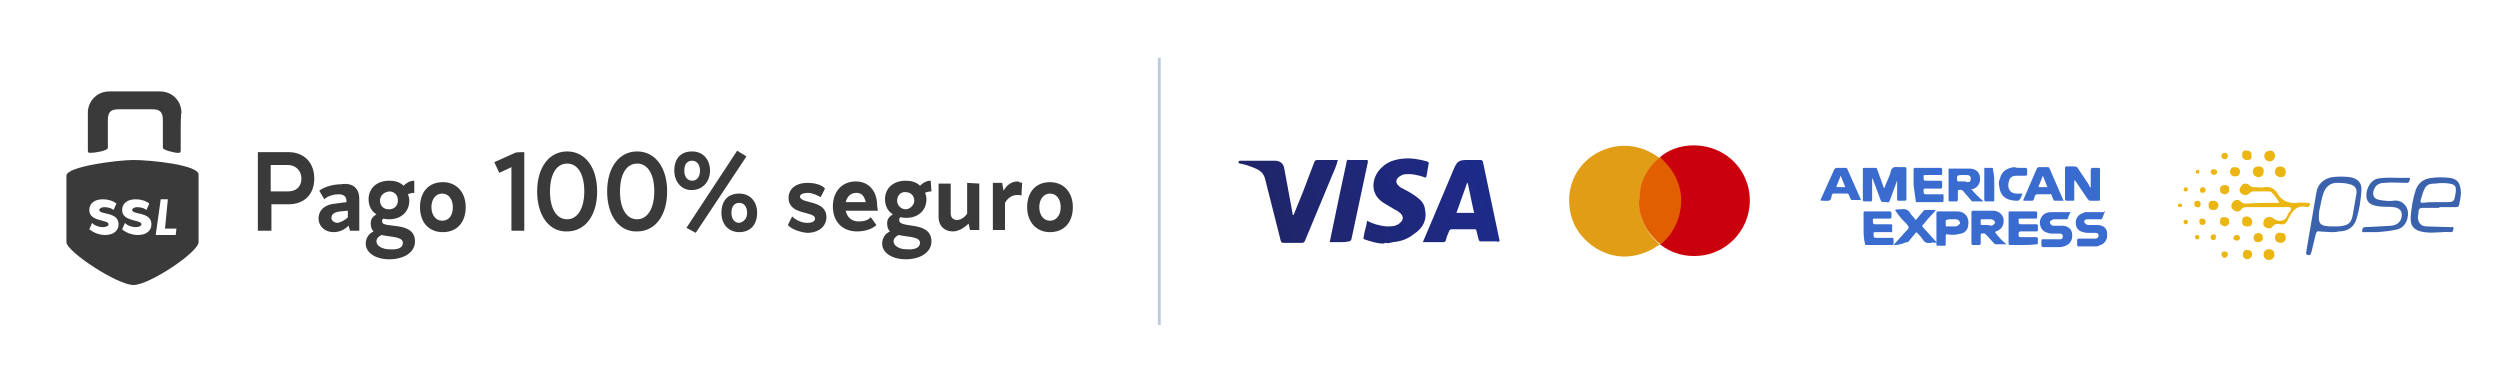 <?xml version="1.0" encoding="UTF-8"?>
<!-- Generator: Adobe Illustrator 27.1.1, SVG Export Plug-In . SVG Version: 6.00 Build 0)  -->
<svg xmlns:v="https://vecta.io/nano" xmlns="http://www.w3.org/2000/svg" xmlns:xlink="http://www.w3.org/1999/xlink" version="1.1" id="Capa_1" x="0px" y="0px" viewBox="0 0 350 51.6" style="enable-background:new 0 0 350 51.6;" xml:space="preserve">
<style type="text/css">
	.st0{fill:#3A3A3A;}
	.st1{fill:url(#SVGID_1_);}
	.st2{fill:url(#SVGID_00000119077691476644631650000013033678545939730848_);}
	.st3{fill:url(#SVGID_00000177468423485300194500000009457879646320535721_);}
	.st4{fill:url(#SVGID_00000163786605764552004510000016391095269181529020_);}
	.st5{fill:#3A6BCE;}
	.st6{fill:#E29D16;}
	.st7{fill:#CA000D;}
	.st8{fill:#E15F00;}
	.st9{fill:#3B62AC;}
	.st10{fill:#EBB512;}
	.st11{fill:#BACBDD;}
</style>
<path class="st0" d="M25.3,18.2V21c0,0.4-0.1,0.4-0.4,0.4c-0.5,0-2.1-0.4-2.1-0.7v-3.9c0-1.1-0.4-1.5-1.5-1.5h-4.7  c-1.1,0-1.5,0.4-1.5,1.5v3.9c0,0.4-1.8,0.7-2.4,0.7c-0.4,0-0.4-0.1-0.4-0.4v-5.4c0.1-1.5,1.3-2.8,3-2.8h7.1c1.7,0,3,1.3,3,3  C25.3,15.8,25.3,18.2,25.3,18.2z"></path>
<path class="st0" d="M40.4,21.3h-4.3v11H38v-3.7h2.4c2.2,0,3.6-1.4,3.6-3.6C44,22.8,42.6,21.3,40.4,21.3z M40.3,26.8h-2.4v-3.7h2.4  c1.1,0,1.9,0.8,1.9,1.9C42.2,26.1,41.5,26.8,40.3,26.8z"></path>
<path class="st0" d="M47.7,25.8c-1.1,0-2.4,0.4-3,0.9l0.7,1.2c0.5-0.5,1.4-0.7,2-0.7c0.7,0,1.1,0.3,1.1,0.9v0.2L47,28.5  c-1.5,0.1-2.4,0.9-2.4,2.1c0,1.1,0.9,1.9,2.1,1.9c0.9,0,1.6-0.4,2.1-0.9l0.2,0.7h1.3v-4.5C50.3,26.5,49.5,25.5,47.7,25.8z   M48.7,30.4c-0.3,0.4-1,0.7-1.4,0.8c-0.5,0-0.9-0.3-0.9-0.7c0-0.5,0.4-0.8,1.2-0.9l1.1-0.1V30.4z"></path>
<path class="st0" d="M53.5,31c0-0.2,0-0.3,0.2-0.4c0.3,0.1,0.6,0.1,0.8,0.1c1.7,0,2.8-1.1,2.8-2.6c0-0.4-0.1-0.7-0.2-0.9  c0.2-0.1,0.5-0.2,0.9-0.2v-1.7c-0.6,0-1.1,0.3-1.5,0.7c-0.5-0.5-1.2-0.7-2-0.7c-1.8,0-2.9,1.1-2.9,2.6c0,0.9,0.4,1.7,1.1,2.1  c-0.6,0.4-0.8,0.7-0.8,1.3c0,0.6,0.2,0.9,0.4,1.1c-0.7,0.3-1.1,1-1.1,1.7c0,1.3,1.4,2.2,3.3,2.2c2.1,0,3.6-1,3.6-2.5  C58.1,30.8,53.4,32.1,53.5,31z M54.5,26.8c0.7,0,1.2,0.5,1.2,1.2v0.1c0,0.7-0.5,1.2-1.2,1.2h-0.1c-0.7,0-1.2-0.5-1.2-1.2  S53.7,26.9,54.5,26.8z M54.5,34.9c-1,0-1.8-0.5-1.8-1.1c0-0.4,0.3-0.7,0.7-0.9c1.3,0.3,3,0.2,3,1.1C56.4,34.7,55.7,35,54.5,34.9z"></path>
<path class="st0" d="M62,25.5c-2,0-3.2,1.4-3.2,3.5c0,2.1,1.2,3.5,3.2,3.5s3.2-1.4,3.2-3.5C65.2,26.9,63.9,25.5,62,25.5z M61.9,30.9  c-0.9,0-1.5-0.8-1.5-1.9c0-1.1,0.6-1.9,1.5-1.9c0.9,0,1.5,0.8,1.5,1.9C63.4,30.1,62.9,30.9,61.9,30.9z"></path>
<path class="st0" d="M73.4,21.3v11h-1.8v-8.9l-1.7,0.8l-0.7-1.5l2.9-1.3C72.1,21.3,73.4,21.3,73.4,21.3z"></path>
<path class="st0" d="M79.4,21.2c-2.5,0-4.2,2.2-4.2,5.6c0,3.4,1.7,5.7,4.2,5.6c2.5,0,4.2-2.2,4.2-5.6C83.6,23.4,81.9,21.2,79.4,21.2  z M79.4,30.7c-1.5,0-2.4-1.5-2.4-3.9c0-2.4,0.9-3.9,2.4-3.9s2.4,1.5,2.4,3.9C81.8,29.1,80.9,30.7,79.4,30.7z"></path>
<path class="st0" d="M89.2,21.2c-2.5,0-4.2,2.2-4.2,5.6c0,3.4,1.7,5.7,4.2,5.6c2.5,0,4.2-2.2,4.2-5.6C93.4,23.4,91.7,21.2,89.2,21.2  z M89.2,30.7c-1.5,0-2.4-1.5-2.4-3.9c0-2.4,0.9-3.9,2.4-3.9s2.4,1.5,2.4,3.9C91.6,29.1,90.7,30.7,89.2,30.7z"></path>
<path class="st0" d="M96.9,21.2c-1.6,0-2.5,1-2.5,2.7c0,1.6,1.1,2.8,2.5,2.7c1.4,0,2.5-1.1,2.5-2.7C99.4,22.3,98.4,21.2,96.9,21.2z   M96.9,25.3c-0.7,0-1.1-0.6-1.1-1.4c0-0.9,0.4-1.4,1.1-1.4c0.7,0,1.1,0.6,1.1,1.4S97.6,25.3,96.9,25.3z"></path>
<polygon class="st0" points="96.1,31.9 103.2,21.1 104.5,21.9 97.4,32.6 96.1,31.9 "></polygon>
<path class="st0" d="M103.5,27.1c-1.6,0-2.5,1-2.5,2.7c0,1.6,1,2.7,2.5,2.7c1.6,0,2.5-1.1,2.5-2.7C106,28.2,105,27.1,103.5,27.1z   M103.5,31.2c-0.7,0-1.1-0.6-1.1-1.4c0-0.9,0.4-1.4,1.1-1.4s1.1,0.6,1.1,1.4S104.1,31.1,103.5,31.2z"></path>
<path class="st0" d="M110.3,31.5l0.6-1.2c0.4,0.4,1.2,0.9,2.1,0.9c0.7,0,1.1-0.2,1.1-0.6c0-1.1-3.7-0.4-3.7-2.9  c0-1.3,1.1-2.1,2.6-2.1c0.9,0,2,0.2,2.5,0.8l-0.6,1.2c-0.4-0.2-1.1-0.6-1.8-0.6c-0.6,0-1.1,0.2-1.1,0.5c0,1.1,3.7,0.4,3.7,2.9  c0,1.3-1.1,2.2-2.7,2.2C112,32.5,110.8,32.1,110.3,31.5z"></path>
<path class="st0" d="M18.7,22.4c-2.2,0-9.4,0.9-9.4,2.2v9.3c0,1.3,7.1,6,9.4,6c2.2,0,9.1-4.6,9.1-6v-9.4  C28,23.1,21.1,22.4,18.7,22.4z M14.7,32.9c-0.9,0-1.7-0.4-2.2-0.8l0.4-0.9c0.2,0.3,0.9,0.6,1.5,0.6c0.5,0,0.8-0.2,0.8-0.4  c0-0.7-2.7-0.3-2.7-2c0-0.9,0.7-1.5,1.9-1.5c0.7,0,1.4,0.2,1.9,0.6l-0.4,0.9c-0.2-0.2-0.7-0.4-1.3-0.4c-0.4,0-0.7,0.2-0.7,0.4  c0,0.7,2.7,0.2,2.7,2C16.6,32.3,15.9,32.9,14.7,32.9z M19.3,32.9c-0.9,0-1.8-0.4-2.2-0.8l0.4-0.9c0.2,0.3,0.9,0.6,1.5,0.6  c0.5,0,0.8-0.2,0.8-0.4c0-0.7-2.7-0.3-2.7-2c0-0.9,0.7-1.5,1.9-1.5c0.7,0,1.4,0.2,1.9,0.6l-0.4,0.9c-0.2-0.2-0.7-0.4-1.3-0.4  c-0.4,0-0.7,0.2-0.7,0.4c0,0.7,2.7,0.2,2.7,2C21.2,32.3,20.5,32.9,19.3,32.9z M24.6,32.9h-2.8l0.7-5h1L23.1,32h1.6L24.6,32.9z"></path>
<path class="st0" d="M122.9,29.5h-4.5c0.2,0.9,0.8,1.5,1.8,1.5c0.8,0,1.4-0.2,1.7-0.6l0.8,1.1c-0.5,0.5-1.5,0.9-2.7,0.9  c-2.1,0-3.4-1.4-3.4-3.5s1.3-3.5,3.2-3.5c1.8,0,3,1.3,3,3.4L122.9,29.5C122.8,29.5,122.9,29.5,122.9,29.5z M118.4,28.3h2.8  c-0.2-0.9-0.6-1.3-1.3-1.3C119.1,27,118.6,27.5,118.4,28.3z M130.4,33.8c0,1.5-1.5,2.5-3.6,2.5c-1.9,0-3.3-0.9-3.3-2.2  c0-0.7,0.4-1.4,1.1-1.7c-0.2-0.2-0.4-0.5-0.4-1.1s0.2-0.9,0.8-1.3c-0.7-0.4-1.1-1.2-1.1-2.1c0-1.5,1.1-2.6,2.9-2.6  c0.8,0,1.5,0.2,2,0.7c0.4-0.4,0.9-0.7,1.5-0.7l0.1,1.5c-0.4,0-0.7,0.1-0.9,0.2c0.1,0.2,0.2,0.5,0.2,0.9c0,1.5-1.1,2.6-2.8,2.6  c-0.2,0-0.5,0-0.8-0.1c-0.2,0.1-0.2,0.2-0.2,0.4C125.8,32.1,130.4,30.8,130.4,33.8C130.4,33.8,130.4,33.8,130.4,33.8z M128.8,34  c0-0.9-1.7-0.8-3-1.1c-0.4,0.2-0.7,0.5-0.7,0.9c0,0.6,0.8,1.1,1.8,1.1C128,35,128.8,34.7,128.8,34L128.8,34z M125.6,28.1  c0,0.7,0.6,1.2,1.2,1.2s1.2-0.6,1.2-1.2c0-0.7-0.5-1.2-1.2-1.2C126.2,26.8,125.6,27.3,125.6,28.1C125.6,28,125.6,28.1,125.6,28.1z   M137.1,25.7v6.5h-1.3l-0.2-0.9c-0.6,0.6-1.4,1.1-2.2,1.1c-1.2,0-2-0.8-2-2v-4.7h1.7v4.2c0,0.6,0.4,0.9,0.9,0.9s1.1-0.4,1.4-0.9  v-4.3L137.1,25.7L137.1,25.7L137.1,25.7L137.1,25.7L137.1,25.7z M143.1,25.6l-0.1,1.8c-0.1-0.1-0.4-0.1-0.6-0.1  c-0.7,0-1.3,0.4-1.7,1.1v3.8H139v-6.6h1.3l0.2,1.1c0.5-0.9,1.2-1.3,2-1.3C142.9,25.6,143.1,25.6,143.1,25.6L143.1,25.6z M143.8,29  c0-2.1,1.2-3.5,3.2-3.5c1.9,0,3.2,1.4,3.2,3.5s-1.2,3.5-3.2,3.5C145.1,32.5,143.8,31.1,143.8,29z M148.5,29c0-1.1-0.6-1.9-1.5-1.9  s-1.5,0.8-1.5,1.9s0.6,1.9,1.5,1.9S148.5,30.1,148.5,29z"></path>
<linearGradient id="SVGID_1_" gradientUnits="userSpaceOnUse" x1="171.686" y1="23.419" x2="210.408" y2="37.769" gradientTransform="matrix(1 0 0 -1 0 54)">
	<stop offset="0" style="stop-color:#202463"></stop>
	<stop offset="1" style="stop-color:#1D2C8F"></stop>
</linearGradient>
<path class="st1" d="M187.3,22.4h-2.9c-0.2,0-0.3,0.1-0.4,0.3l-1.6,4.2l-1.3,3.2H181l-1.2-6.5c-0.1-0.7-0.6-1.1-1.3-1.1h-4.9  c-0.1,0-0.2,0.1-0.2,0.2c-0.1,0.2,0.1,0.1,0.2,0.2c0.7,0.1,1.5,0.4,2.2,0.7s1.1,0.7,1.3,1.4l2.2,8.7c0.1,0.2,0.1,0.3,0.4,0.3h2.6  c0.2,0,0.3-0.1,0.4-0.3l3.7-8.9C186.8,23.9,187.1,23.2,187.3,22.4L187.3,22.4z"></path>
<linearGradient id="SVGID_00000098198643752705074900000002638037727866236296_" gradientUnits="userSpaceOnUse" x1="173.763" y1="17.811" x2="212.486" y2="32.163" gradientTransform="matrix(1 0 0 -1 0 54)">
	<stop offset="0" style="stop-color:#202463"></stop>
	<stop offset="1" style="stop-color:#1D2C8F"></stop>
</linearGradient>
<path style="fill:url(#SVGID_00000098198643752705074900000002638037727866236296_);" d="M199.5,29.3c-0.1-0.9-0.7-1.4-1.4-1.9  c-0.6-0.4-1.1-0.7-1.7-1c-0.3-0.1-0.5-0.3-0.7-0.5c-0.3-0.4-0.3-0.7,0.1-1.1c0.3-0.2,0.6-0.4,0.9-0.4c0.9-0.1,1.8,0.1,2.7,0.4  c0.2,0.1,0.2,0.1,0.3-0.1L200,23c0.1-0.2,0-0.3-0.2-0.4c-1.1-0.3-2.2-0.5-3.3-0.4s-2.2,0.4-3,1.2c-1.3,1.1-2,3.6,0.2,5l1.5,0.9  c0.3,0.1,0.7,0.4,0.9,0.6c0.4,0.4,0.4,0.9-0.1,1.3c-0.2,0.2-0.4,0.3-0.7,0.4c-0.4,0.1-0.8,0.1-1.2,0.1c-0.9-0.1-1.8-0.3-2.7-0.8  c-0.1,0.8-0.4,1.5-0.5,2.4c-0.1,0.1,0.1,0.2,0.1,0.2c0.9,0.3,1.8,0.6,2.7,0.6c0.1-0.1,0.2,0,0.2-0.1c0.4,0.1,0.7,0,1.1-0.1  c1.1-0.1,2-0.4,2.9-1.1C199.3,31.9,199.8,30.7,199.5,29.3L199.5,29.3L199.5,29.3z"></path>
<linearGradient id="SVGID_00000018952683999483805280000009096352310200559023_" gradientUnits="userSpaceOnUse" x1="172.939" y1="20.036" x2="211.663" y2="34.387" gradientTransform="matrix(1 0 0 -1 0 54)">
	<stop offset="0" style="stop-color:#202463"></stop>
	<stop offset="1" style="stop-color:#1D2C8F"></stop>
</linearGradient>
<path style="fill:url(#SVGID_00000018952683999483805280000009096352310200559023_);" d="M191.3,22.4h-2.4c-0.3-0.1-0.4,0.1-0.4,0.4  l-0.8,3.7l-1.5,7.2c-0.1,0.2,0,0.2,0.2,0.2h1.2c0.4,0,0.8,0,1.2-0.1c0.2,0,0.3-0.1,0.4-0.3l2.3-10.8  C191.5,22.4,191.5,22.4,191.3,22.4C191.3,22.4,191.3,22.4,191.3,22.4z"></path>
<linearGradient id="SVGID_00000057141336912532064030000003129874260807366804_" gradientUnits="userSpaceOnUse" x1="175.179" y1="13.991" x2="213.903" y2="28.34" gradientTransform="matrix(1 0 0 -1 0 54)">
	<stop offset="0" style="stop-color:#202463"></stop>
	<stop offset="1" style="stop-color:#1D2C8F"></stop>
</linearGradient>
<path style="fill:url(#SVGID_00000057141336912532064030000003129874260807366804_);" d="M209.9,33.5l-2.3-10.9  c-0.1-0.1-0.1-0.2-0.3-0.2h-2c-1,0-1.3,0.2-1.7,1.1l-3,7.1l-1.4,3.3h2.9c0.1,0,0.3-0.1,0.3-0.2c0.1-0.5,0.3-0.9,0.5-1.4  c0.1-0.1,0.1-0.2,0.3-0.2h3.3c0.1,0,0.2,0.1,0.2,0.2l0.3,1.2c0.1,0.2,0.1,0.3,0.3,0.3h2.2C209.9,33.9,210,33.8,209.9,33.5  L209.9,33.5z M206.3,29.8h-2.4l1.5-4.2c0.1,0,0.1,0.1,0.1,0.1l0.8,3.8C206.3,29.6,206.5,29.8,206.3,29.8L206.3,29.8z"></path>
<g>
	<path class="st5" d="M265.7,25l-1.1,3c-0.1,0.3-0.2,0.4-0.5,0.3c-0.2-0.1-0.6,0.1-0.7-0.1c-0.1-0.1-0.2-0.4-0.3-0.7l-0.9-2.4   c0-0.1,0-0.1-0.1-0.1v0.2V28c0,0.1-0.1,0.2-0.2,0.2H261c-0.1,0-0.2-0.1-0.2-0.2v-4.4c0-0.1,0.1-0.1,0.1-0.1h1.7   c0.1,0,0.2,0.1,0.2,0.2l0.9,2.5c0.1,0.1,0.1,0.1,0.1,0.2c0.2-0.7,0.6-1.4,0.8-2c0.1-0.3,0.1-0.7,0.4-0.9s0.6-0.1,0.9-0.1h0.8   c0.1,0,0.2,0.1,0.2,0.2v4.3c0,0.1-0.1,0.2-0.2,0.2h-0.9c-0.2,0-0.2-0.1-0.2-0.2V25H265.7L265.7,25L265.7,25L265.7,25z M292.7,26.3   v-2.5c0-0.2,0.1-0.3,0.3-0.3h0.8c0.1,0,0.2,0.1,0.2,0.1V28c0,0.1-0.1,0.1-0.2,0.1h-1.2c-0.1,0-0.2-0.1-0.3-0.2l-1.7-2.5   c-0.1-0.1-0.1-0.1-0.1-0.2c-0.1,0.1-0.1,0.1-0.1,0.2v2.5c0,0.2-0.1,0.2-0.2,0.2h-0.9c-0.1,0-0.2-0.1-0.2-0.2v-4.4   c0-0.1,0.1-0.2,0.2-0.2h1.2c0.1,0,0.2,0.1,0.3,0.1l1.6,2.4C292.5,26.1,292.6,26.2,292.7,26.3L292.7,26.3L292.7,26.3z M267.9,25.9   v-2.2c0-0.1,0.1-0.2,0.2-0.2h3.6c0.1,0,0.2,0.1,0.2,0.2v0.6c0,0.2-0.1,0.2-0.2,0.2h-2.2c-0.2,0-0.2,0.1-0.2,0.2   c0,0.6,0,0.6,0.5,0.6h1.9c0.1,0,0.2,0.1,0.2,0.2v0.7c0,0.1-0.1,0.2-0.2,0.2h-2.2c-0.2,0-0.2,0.1-0.2,0.2c0,0.6,0,0.6,0.6,0.6h2   c0.2,0,0.2,0.1,0.2,0.2v0.7c0,0.1-0.1,0.2-0.1,0.2h-3.7c-0.1,0-0.1-0.1-0.1-0.2L267.9,25.9L267.9,25.9L267.9,25.9z M260.9,31.9   v-2.1c0-0.2,0.1-0.2,0.2-0.2h3.5c0.1,0,0.2,0.1,0.2,0.2v0.6c0,0.2-0.1,0.2-0.2,0.2h-2.2c-0.2,0-0.2,0.1-0.2,0.2   c0,0.6,0,0.6,0.6,0.6h1.9c0.2,0,0.3,0.1,0.2,0.3v0.5c0,0.4,0.1,0.3-0.3,0.3h-2.1c-0.2,0-0.2,0.1-0.2,0.2c0,0.6,0,0.6,0.6,0.6h2   c0.2,0,0.2,0.1,0.2,0.2v0.6c0,0.1-0.1,0.2-0.2,0.2h-3.6c-0.2,0-0.2-0.1-0.2-0.2C260.9,33.4,260.9,32.6,260.9,31.9L260.9,31.9   L260.9,31.9z M283.2,34.3h-1.8c-0.1,0-0.2-0.1-0.2-0.2v-4.3c0-0.2,0.1-0.2,0.2-0.2h3.6c0.2,0,0.2,0.1,0.2,0.2v0.6   c0,0.2-0.1,0.2-0.2,0.2h-2.2c-0.2,0-0.2,0.1-0.2,0.2c0,0.6,0,0.6,0.6,0.6h1.9c0.2,0,0.2,0.1,0.2,0.2v0.6c0,0.2-0.1,0.2-0.2,0.2   h-2.2c-0.2,0-0.3,0.1-0.3,0.3c0,0.5,0,0.5,0.5,0.5h2c0.1,0,0.2,0.1,0.2,0.2V34c0,0.2-0.1,0.2-0.2,0.2   C284.4,34.3,283.7,34.3,283.2,34.3L283.2,34.3z M289.9,29.6c-0.1,0.3-0.3,0.6-0.4,1c-0.1,0.1-0.1,0.1-0.2,0.1h-1.7   c-0.1,0-0.2,0-0.3,0.1c-0.2,0.1-0.3,0.1-0.3,0.3s0.1,0.3,0.2,0.4s0.2,0.1,0.3,0.1h1.2c0.8,0,1.4,0.5,1.4,1.2   c0.1,0.9-0.4,1.5-1.2,1.7c-0.2,0.1-0.4,0.1-0.7,0.1H286c-0.1,0-0.2-0.1-0.2-0.2v-0.7c0-0.2,0.1-0.2,0.2-0.2h2.2h0.2   c0.2,0,0.4-0.1,0.4-0.4c0-0.2-0.1-0.4-0.4-0.4h-1.1c-0.2,0-0.4,0-0.6-0.1c-0.6-0.1-1-0.6-1.1-1.2s0.2-1.2,0.7-1.5   c0.2-0.1,0.5-0.2,0.8-0.2h2.7C289.8,29.7,289.9,29.6,289.9,29.6z M294.7,29.6l-0.4,1c-0.1,0.1-0.1,0.1-0.2,0.1h-1.7h-0.3   c-0.2,0.1-0.3,0.1-0.3,0.3s0.1,0.3,0.3,0.4c0.1,0.1,0.2,0.1,0.3,0.1h1.2c0.9,0,1.4,0.5,1.4,1.2c0.1,0.9-0.4,1.5-1.2,1.7   c-0.1,0.1-0.3,0.1-0.4,0.1H291c-0.1,0-0.2-0.1-0.2-0.2v-0.7c0-0.1,0.1-0.2,0.2-0.2h2.2h0.2c0.2,0,0.4-0.2,0.4-0.4s-0.1-0.4-0.4-0.4   h-1.1c-0.2,0-0.4,0-0.6-0.1c-0.7-0.1-1.1-0.6-1.1-1.3s0.4-1.2,1.1-1.4c0.1-0.1,0.2-0.1,0.4-0.1h2.5   C294.5,29.6,294.6,29.6,294.7,29.6z M265.1,34.3l1.7-1.9c0.1-0.1,0.4-0.3,0.4-0.6c0-0.2-0.2-0.3-0.4-0.6c-0.6-0.5-1.1-1.2-1.5-1.8   c0.2-0.1,0.4-0.1,0.6-0.1c0.4,0,0.8-0.1,1.1,0.1c0.3,0.1,0.5,0.6,0.7,0.8c0.1,0.1,0.3,0.3,0.4,0.5c0.1,0.1,0.1,0.1,0.2,0l1-1.2   c0.1-0.1,0.2-0.1,0.3-0.1h1.4c-0.1,0.1-0.2,0.3-0.3,0.4c-0.6,0.6-1.1,1.2-1.5,1.7c-0.1,0.1-0.1,0.2,0,0.3l2,2.2   c-0.3,0-0.6-0.1-0.9,0c-0.6,0.1-0.9-0.1-1.2-0.6c-0.2-0.3-0.5-0.6-0.7-0.8c-0.1-0.1-0.1-0.1-0.2,0l-1,1.2c-0.1,0.1-0.2,0.2-0.3,0.1   C266,34.3,265.5,34.3,265.1,34.3L265.1,34.3L265.1,34.3z"></path>
	<path class="st5" d="M282.8,23.5h0.8c0.1,0,0.2,0.1,0.2,0.2v0.7c0,0.1-0.1,0.2-0.2,0.2h-1.2c-0.5,0-0.9,0.1-1.1,0.6   c-0.2,0.6-0.2,1.1,0.1,1.5c0.2,0.3,0.6,0.4,0.9,0.4h0.7c0.1,0,0.2,0,0.1,0.1c-0.1,0.3-0.2,0.6-0.4,0.8c-0.1,0.1-0.1,0.1-0.2,0.1   c-0.3,0-0.6,0-1-0.1c-1-0.2-1.5-0.9-1.6-1.9c-0.1-0.4-0.1-0.7,0.1-1.1c0.2-1,1-1.5,2-1.6C282.3,23.5,282.4,23.5,282.8,23.5   L282.8,23.5z M279.2,25.9V28c0,0.2-0.1,0.2-0.2,0.2h-1c-0.1,0-0.2-0.1-0.2-0.2v-4.4c0-0.1,0.1-0.1,0.1-0.1h1c0.2,0,0.1,0.1,0.1,0.2   C279.2,24.4,279.2,25.2,279.2,25.9C279.2,25.9,279.2,25.9,279.2,25.9z M276,26.5c0.1-0.1,0.1-0.1,0.1,0c0.8-0.2,1.2-0.9,1.1-1.7   s-0.7-1.2-1.5-1.2H273c-0.1,0-0.2,0-0.2,0.1v4.4c0,0.1,0.1,0.1,0.2,0.1h0.9c0.1,0,0.2-0.1,0.2-0.2v-1.2c0-0.1,0-0.2,0.1-0.2   c0.2,0,0.4-0.1,0.6,0.1l1.2,1.4c0.1,0.1,0.1,0.1,0.2,0.1h1.5C277,27.6,276.5,27.1,276,26.5L276,26.5z M275.4,25.5   c-0.1-0.1-0.4-0.1-0.6-0.1h-0.6c-0.1,0-0.2-0.1-0.2-0.1c0-0.2-0.1-0.6,0.1-0.7c0.1-0.1,0.5-0.1,0.7-0.1h0.6c0.3,0,0.5,0.2,0.5,0.4   c0,0,0,0,0,0.1C275.9,25.4,275.8,25.5,275.4,25.5C275.4,25.5,275.4,25.5,275.4,25.5z M279.3,32.5c0.1,0,0.1-0.1,0.1-0.1   c0.8-0.2,1.2-0.9,1.1-1.7c-0.1-0.7-0.7-1.2-1.5-1.2h-2.8c-0.1,0-0.2,0.1-0.2,0.2v4.4c0,0.1,0.1,0.2,0.2,0.2h0.9   c0.1,0,0.2-0.1,0.2-0.2v-1.2c0-0.1,0-0.2,0.1-0.2c0.2,0,0.4-0.1,0.6,0.1l1.2,1.3c0.1,0.1,0.1,0.1,0.3,0.1h1.4   C280.3,33.7,279.8,33.2,279.3,32.5L279.3,32.5z M278.7,31.6c-0.2-0.1-0.4-0.1-0.6-0.1h-0.6c-0.1,0-0.2,0-0.2-0.1v-0.6   c0-0.1,0.1-0.1,0.2-0.1h1.2c0.3,0,0.6,0.2,0.6,0.5C279.2,31.4,279,31.6,278.7,31.6z M288.9,28.1l-2-4.6c-0.1-0.1-0.1-0.1-0.2-0.1   h-1.3c-0.1,0-0.1,0.1-0.2,0.1l-1.9,4.4c-0.1,0.2,0,0.2,0.1,0.2h1.1c0.1,0,0.2-0.1,0.2-0.1c0.1-0.2,0.1-0.4,0.2-0.6   c0.1-0.1,0.1-0.2,0.3-0.2h1.8c0.1-0.1,0.2,0,0.2,0.1l0.3,0.7c0.1,0.1,0.1,0.1,0.2,0.1H288.9C288.9,28.2,288.9,28.1,288.9,28.1   L288.9,28.1z M286.6,26.2h-1.1c-0.1,0-0.1-0.1-0.1-0.1l0.6-1.5l0.6,1.5C286.7,26.2,286.7,26.2,286.6,26.2L286.6,26.2z M258.6,23.6   c-0.1-0.1-0.1-0.1-0.2-0.1h-1.2c-0.2,0-0.3,0.1-0.4,0.2l-1.8,4c-0.2,0.4-0.2,0.4,0.3,0.4c0.3,0,0.7,0.1,0.9-0.1   c0.2-0.1,0.2-0.6,0.3-0.8c0.1-0.1,0.1-0.1,0.2-0.1h1.9c0.1,0,0.2,0.1,0.2,0.1l0.3,0.7c0.1,0.1,0.1,0.1,0.2,0.1h1.2v-0.1   C260.6,28.1,258.6,23.6,258.6,23.6z M258.3,26.2h-1.1c-0.1,0-0.1-0.1-0.1-0.1l0.6-1.5l0.6,1.5C258.4,26.2,258.3,26.2,258.3,26.2   L258.3,26.2z M274,29.6h-2.7c-0.1,0-0.2,0.1-0.2,0.2V32v2.2c0,0.1,0,0.2,0.2,0.2h0.9c0.1,0.1,0.2-0.1,0.2-0.2V33   c0-0.2,0.1-0.2,0.2-0.2c0.5,0.1,1,0.1,1.5,0c0.7-0.1,1.2-0.3,1.4-1C275.8,30.7,275.3,29.6,274,29.6z M273.7,31.7h-1.2   c-0.1,0-0.1-0.1-0.1-0.1v-0.7c0-0.1,0.1-0.1,0.1-0.1c0.2-0.1,0.5-0.1,0.7-0.1h0.6c0.3,0,0.6,0.2,0.6,0.6   C274.3,31.4,274.1,31.7,273.7,31.7z"></path>
</g>
<path class="st6" d="M232.4,34.2l-1.1,0.7c-2.7,1.4-5.5,1.4-8.1-0.3c-2.5-1.7-3.7-4.2-3.5-7.2c0.5-5.8,7.1-8.9,12-5.7l0.6,0.4  c-0.2,0.4-0.6,0.7-0.8,1c-1.4,1.5-2.1,3.5-2,5.5c0.1,2.1,1,3.9,2.6,5.4L232.4,34.2L232.4,34.2L232.4,34.2z"></path>
<path class="st7" d="M232.4,34.2c0-0.2,0.2-0.3,0.3-0.4c3.4-3.3,3.3-8.1-0.1-11.4c-0.1-0.1-0.2-0.2-0.2-0.4c2.3-2,6.1-2.2,8.9-0.5  s4.2,5,3.5,8.2c-0.7,3.3-3.5,5.8-6.8,6.1C236,36,234,35.5,232.4,34.2L232.4,34.2z"></path>
<path class="st8" d="M232.4,22c1.2,1.1,2.1,2.3,2.6,3.8c1,2.9-0.1,6.5-2.5,8.4c-0.7-0.5-1.3-1.2-1.8-1.9c-0.9-1.4-1.4-3-1.2-4.6  C229.6,25.4,230.6,23.5,232.4,22L232.4,22C232.4,22,232.4,22,232.4,22z"></path>
<path class="st9" d="M326.3,32.5l-1.6-0.1c-0.3-0.1-0.4,0.1-0.5,0.4l-0.6,2.5c-0.1,0.2-0.1,0.5-0.5,0.4s-0.2-0.4-0.2-0.6l1.4-8.2  c0.2-1.2,1.1-1.9,2.2-2.1c0.8-0.1,1.7-0.1,2.5,0c1.1,0.2,1.7,0.8,1.6,1.9c-0.1,1.4-0.3,2.7-0.7,4c-0.4,1.2-1.3,1.7-2.5,1.7  C327.1,32.5,326.8,32.5,326.3,32.5L326.3,32.5L326.3,32.5L326.3,32.5z M326.7,31.7h0.6c1.4-0.1,1.9-0.4,2.1-1.7l0.5-2.9  c0.1-0.7-0.2-1.1-0.9-1.3s-1.3-0.2-2-0.2c-0.9,0.1-1.4,0.6-1.7,1.4s-0.4,1.7-0.6,2.5C324.5,31.4,324.7,31.7,326.7,31.7L326.7,31.7z   M341.5,29.1h-2.3c-0.4,0-0.6,0.1-0.6,0.6c0,0.2-0.1,0.6-0.1,0.8c0.1,0.8,0.5,1.2,1.3,1.2l3.3,0.1c0.2,0,0.4-0.1,0.4,0.2  c-0.1,0.2,0,0.5-0.4,0.5c-1.2-0.1-2.4,0.2-3.7,0c-1.4-0.2-2-0.8-1.9-2.2c0.1-1.2,0.3-2.5,0.7-3.7c0.4-1.1,1.2-1.6,2.3-1.7  c0.8-0.1,1.6-0.1,2.4,0c1.1,0.1,1.5,0.7,1.6,1.7c0.1,0.7-0.1,1.4-0.2,2c-0.1,0.4-0.2,0.4-0.6,0.4h-1.2h-1L341.5,29.1L341.5,29.1  L341.5,29.1z M341.2,28.3h1c1.4,0,1.4,0,1.6-1.4c0.1-0.8-0.1-1.1-0.9-1.2c-0.6-0.1-1.3-0.1-1.9,0c-1.1,0-1.4,0.2-1.8,1.3l-0.3,1  c-0.1,0.3,0,0.4,0.3,0.4C339.8,28.3,340.5,28.3,341.2,28.3L341.2,28.3L341.2,28.3z"></path>
<path class="st10" d="M319.1,28.4c-0.3-0.6-0.7-1.1-1.1-1.5c-0.1-0.1-0.2-0.1-0.4-0.1h-2.2c-0.2,0-0.3,0.1-0.4,0.2  c-0.4,0.4-0.8,0.4-1.2,0.1s-0.3-0.7,0-1.1s0.8-0.4,1.2,0c0.2,0.2,0.4,0.2,0.7,0.2c0.4,0,0.9,0.1,1.4,0c0.7-0.1,1.3,0.2,1.7,0.8  c0.6,1.1,1.5,1.5,2.8,1.4c0.5-0.1,0.9,0,1.4,0c0.2,0,0.4,0,0.4,0.2S323.2,29,323,29c-1.5-0.4-2.2,0.7-2.7,1.8  c-0.2,0.4-0.5,0.7-1,0.6c-0.4-0.1-0.9-0.1-1.2,0.4c-0.3,0.3-0.7,0.2-1.1-0.1c-0.2-0.3-0.2-0.7,0.1-1.1c0.4-0.3,0.7-0.3,1.1-0.1  c0.2,0.2,0.4,0.3,0.7,0.4c0.7,0.1,1.2-0.2,1.4-0.9c0.1-0.3,0.6-0.6,0.4-0.9c-0.2-0.2-0.6-0.1-0.9-0.1h-5.2c-0.3,0-0.6,0-0.8,0.3  c-0.3,0.4-0.7,0.4-1.1,0.1s-0.4-0.7-0.1-1.1s0.8-0.4,1.1-0.1c0.2,0.3,0.5,0.3,0.9,0.3C315.9,28.4,317.5,28.4,319.1,28.4L319.1,28.4z  "></path>
<path class="st9" d="M332.8,32.5h-1.7c-0.2,0-0.4,0.1-0.4-0.2c0-0.2,0.1-0.5,0.4-0.5l2-0.1l1.7-0.1c0.7-0.1,1.2-0.4,1.4-1.1  c0.2-0.9-0.2-1.4-1.1-1.5c-0.6-0.1-1.2,0-1.9-0.1c-1.2-0.1-1.8-0.5-1.9-1.3c-0.1-1.2,0.6-2.4,1.6-2.6c1.1-0.2,2.1-0.1,3.2-0.1h0.9  c0.2,0,0.4-0.1,0.4,0.2c-0.1,0.2-0.1,0.5-0.4,0.5c-1.1,0-2.2-0.1-3.2,0c-0.8,0-1.3,0.4-1.5,1.1s0.1,1.2,0.9,1.3  c0.6,0.1,1.2,0.2,1.9,0.1c1.2-0.2,2.2,0.9,2,2.1c-0.1,1.1-0.8,1.9-1.9,2C334.4,32.4,333.6,32.4,332.8,32.5  C332.8,32.5,332.8,32.5,332.8,32.5z"></path>
<g>
	<path class="st10" d="M317.7,36.4c-0.5,0-0.8-0.3-0.8-0.8c0-0.4,0.4-0.8,0.8-0.7c0.5,0,0.7,0.3,0.7,0.7   C318.5,36,318.1,36.4,317.7,36.4z M318.5,21.8c0,0.4-0.3,0.8-0.7,0.8s-0.8-0.3-0.8-0.7c0-0.5,0.2-0.7,0.7-0.8   C318.1,21,318.5,21.3,318.5,21.8z M316.2,23.3c0.5,0,0.8,0.3,0.7,0.8c0,0.4-0.4,0.8-0.8,0.7s-0.7-0.3-0.7-0.8   C315.4,23.6,315.7,23.3,316.2,23.3z M319.3,34c-0.5,0-0.8-0.3-0.8-0.7c0-0.5,0.3-0.8,0.8-0.7c0.5,0,0.7,0.2,0.7,0.7   C320,33.7,319.7,34,319.3,34C319.3,34,319.3,34,319.3,34z M320,24.1c0,0.4-0.2,0.7-0.7,0.7c-0.4,0-0.8-0.3-0.8-0.7   c0-0.5,0.3-0.8,0.7-0.8C319.7,23.3,320,23.6,320,24.1z M314.7,36.3c-0.4,0-0.7-0.2-0.7-0.7c0-0.3,0.2-0.6,0.5-0.6h0.1   c0.4,0,0.7,0.2,0.7,0.6S315,36.2,314.7,36.3z M315.3,31.1c0,0.4-0.2,0.6-0.7,0.6s-0.7-0.2-0.7-0.7s0.2-0.7,0.7-0.7   C315,30.4,315.3,30.6,315.3,31.1z M314.6,22.4c-0.4,0-0.7-0.2-0.7-0.7s0.2-0.7,0.7-0.6c0.4,0,0.7,0.2,0.6,0.7   C315.3,22.3,315,22.4,314.6,22.4z M313.6,24c0,0.4-0.2,0.7-0.7,0.7c-0.4,0-0.6-0.2-0.7-0.6c0-0.4,0.2-0.7,0.6-0.7   C313.3,23.4,313.6,23.6,313.6,24L313.6,24z M311.5,31.7c-0.4-0.1-0.7-0.2-0.7-0.7s0.2-0.6,0.6-0.6s0.7,0.2,0.7,0.6   S311.9,31.6,311.5,31.7z M310.6,28.7c-0.1,0.4-0.2,0.7-0.7,0.7s-0.7-0.2-0.7-0.7c0-0.4,0.2-0.6,0.6-0.6   C310.3,28.1,310.5,28.3,310.6,28.7L310.6,28.7z M316.2,32.6c0.4,0.1,0.6,0.3,0.6,0.7s-0.3,0.6-0.7,0.6c-0.3,0-0.6-0.2-0.6-0.5v-0.1   C315.5,32.9,315.7,32.7,316.2,32.6z M311.4,27.2c-0.4-0.1-0.6-0.2-0.6-0.7c0-0.4,0.3-0.6,0.7-0.6c0.3,0,0.6,0.2,0.6,0.5v0.1   C312.1,26.9,311.9,27.2,311.4,27.2z M311.5,36.1c-0.2,0-0.4-0.1-0.5-0.4c0-0.3,0.1-0.5,0.4-0.5s0.5,0.1,0.5,0.4   S311.7,36,311.5,36.1z M313.1,33.7c-0.3-0.1-0.5-0.2-0.4-0.4c0-0.3,0.2-0.4,0.5-0.4s0.4,0.2,0.4,0.5   C313.5,33.6,313.3,33.7,313.1,33.7z M309.9,24.5c-0.2-0.1-0.4-0.2-0.4-0.4c0-0.3,0.1-0.4,0.4-0.4c0.2,0,0.5,0.1,0.5,0.4   C310.4,24.3,310.2,24.5,309.9,24.5z M308.4,27c-0.3,0-0.4-0.1-0.4-0.4s0.2-0.4,0.4-0.4s0.4,0.2,0.4,0.4S308.6,27,308.4,27z    M308.3,30.6c0.3,0,0.4,0.1,0.5,0.4c0,0.3-0.1,0.4-0.4,0.5c-0.3,0-0.4-0.1-0.5-0.4C307.9,30.7,308,30.6,308.3,30.6z M311.9,21.8   c0,0.3-0.2,0.5-0.4,0.5c-0.3,0-0.5-0.2-0.5-0.4c0,0,0,0,0-0.1c0-0.3,0.2-0.4,0.4-0.4C311.7,21.4,311.9,21.5,311.9,21.8z    M308.1,28.6c-0.1,0.4-0.2,0.5-0.5,0.4c-0.3,0-0.4-0.2-0.4-0.5s0.2-0.4,0.5-0.4C308,28.2,308.1,28.4,308.1,28.6z M309.8,33.6   c-0.2,0-0.3-0.1-0.3-0.4c0-0.2,0.1-0.4,0.4-0.4c0.2,0,0.4,0.1,0.3,0.4C310.3,33.5,310.1,33.6,309.8,33.6z M306.3,31.1   c0,0.2-0.1,0.3-0.3,0.3s-0.3-0.2-0.3-0.4s0.1-0.2,0.3-0.2C306.2,30.7,306.3,30.9,306.3,31.1z M305.2,29c-0.2,0-0.3-0.1-0.3-0.2   c0-0.2,0.1-0.3,0.3-0.3s0.3,0.1,0.3,0.2C305.5,28.9,305.4,29,305.2,29z"></path>
	<path class="st10" d="M306,26.2c0.2,0.1,0.3,0.1,0.3,0.3s-0.1,0.3-0.3,0.3s-0.3-0.1-0.3-0.3C305.8,26.3,305.9,26.2,306,26.2z    M307.9,24.1c0,0.2-0.1,0.2-0.3,0.2s-0.2-0.1-0.2-0.2c0-0.2,0.1-0.3,0.3-0.3C307.9,23.7,307.9,23.9,307.9,24.1z M307.6,33.5   c-0.2,0-0.3-0.1-0.3-0.3s0.1-0.3,0.3-0.3s0.3,0.1,0.3,0.3C307.9,33.5,307.8,33.5,307.6,33.5z"></path>
</g>
<path class="st11" d="M162.1,8.1h0.4v37.4h-0.4V8.1z"></path>
</svg>
